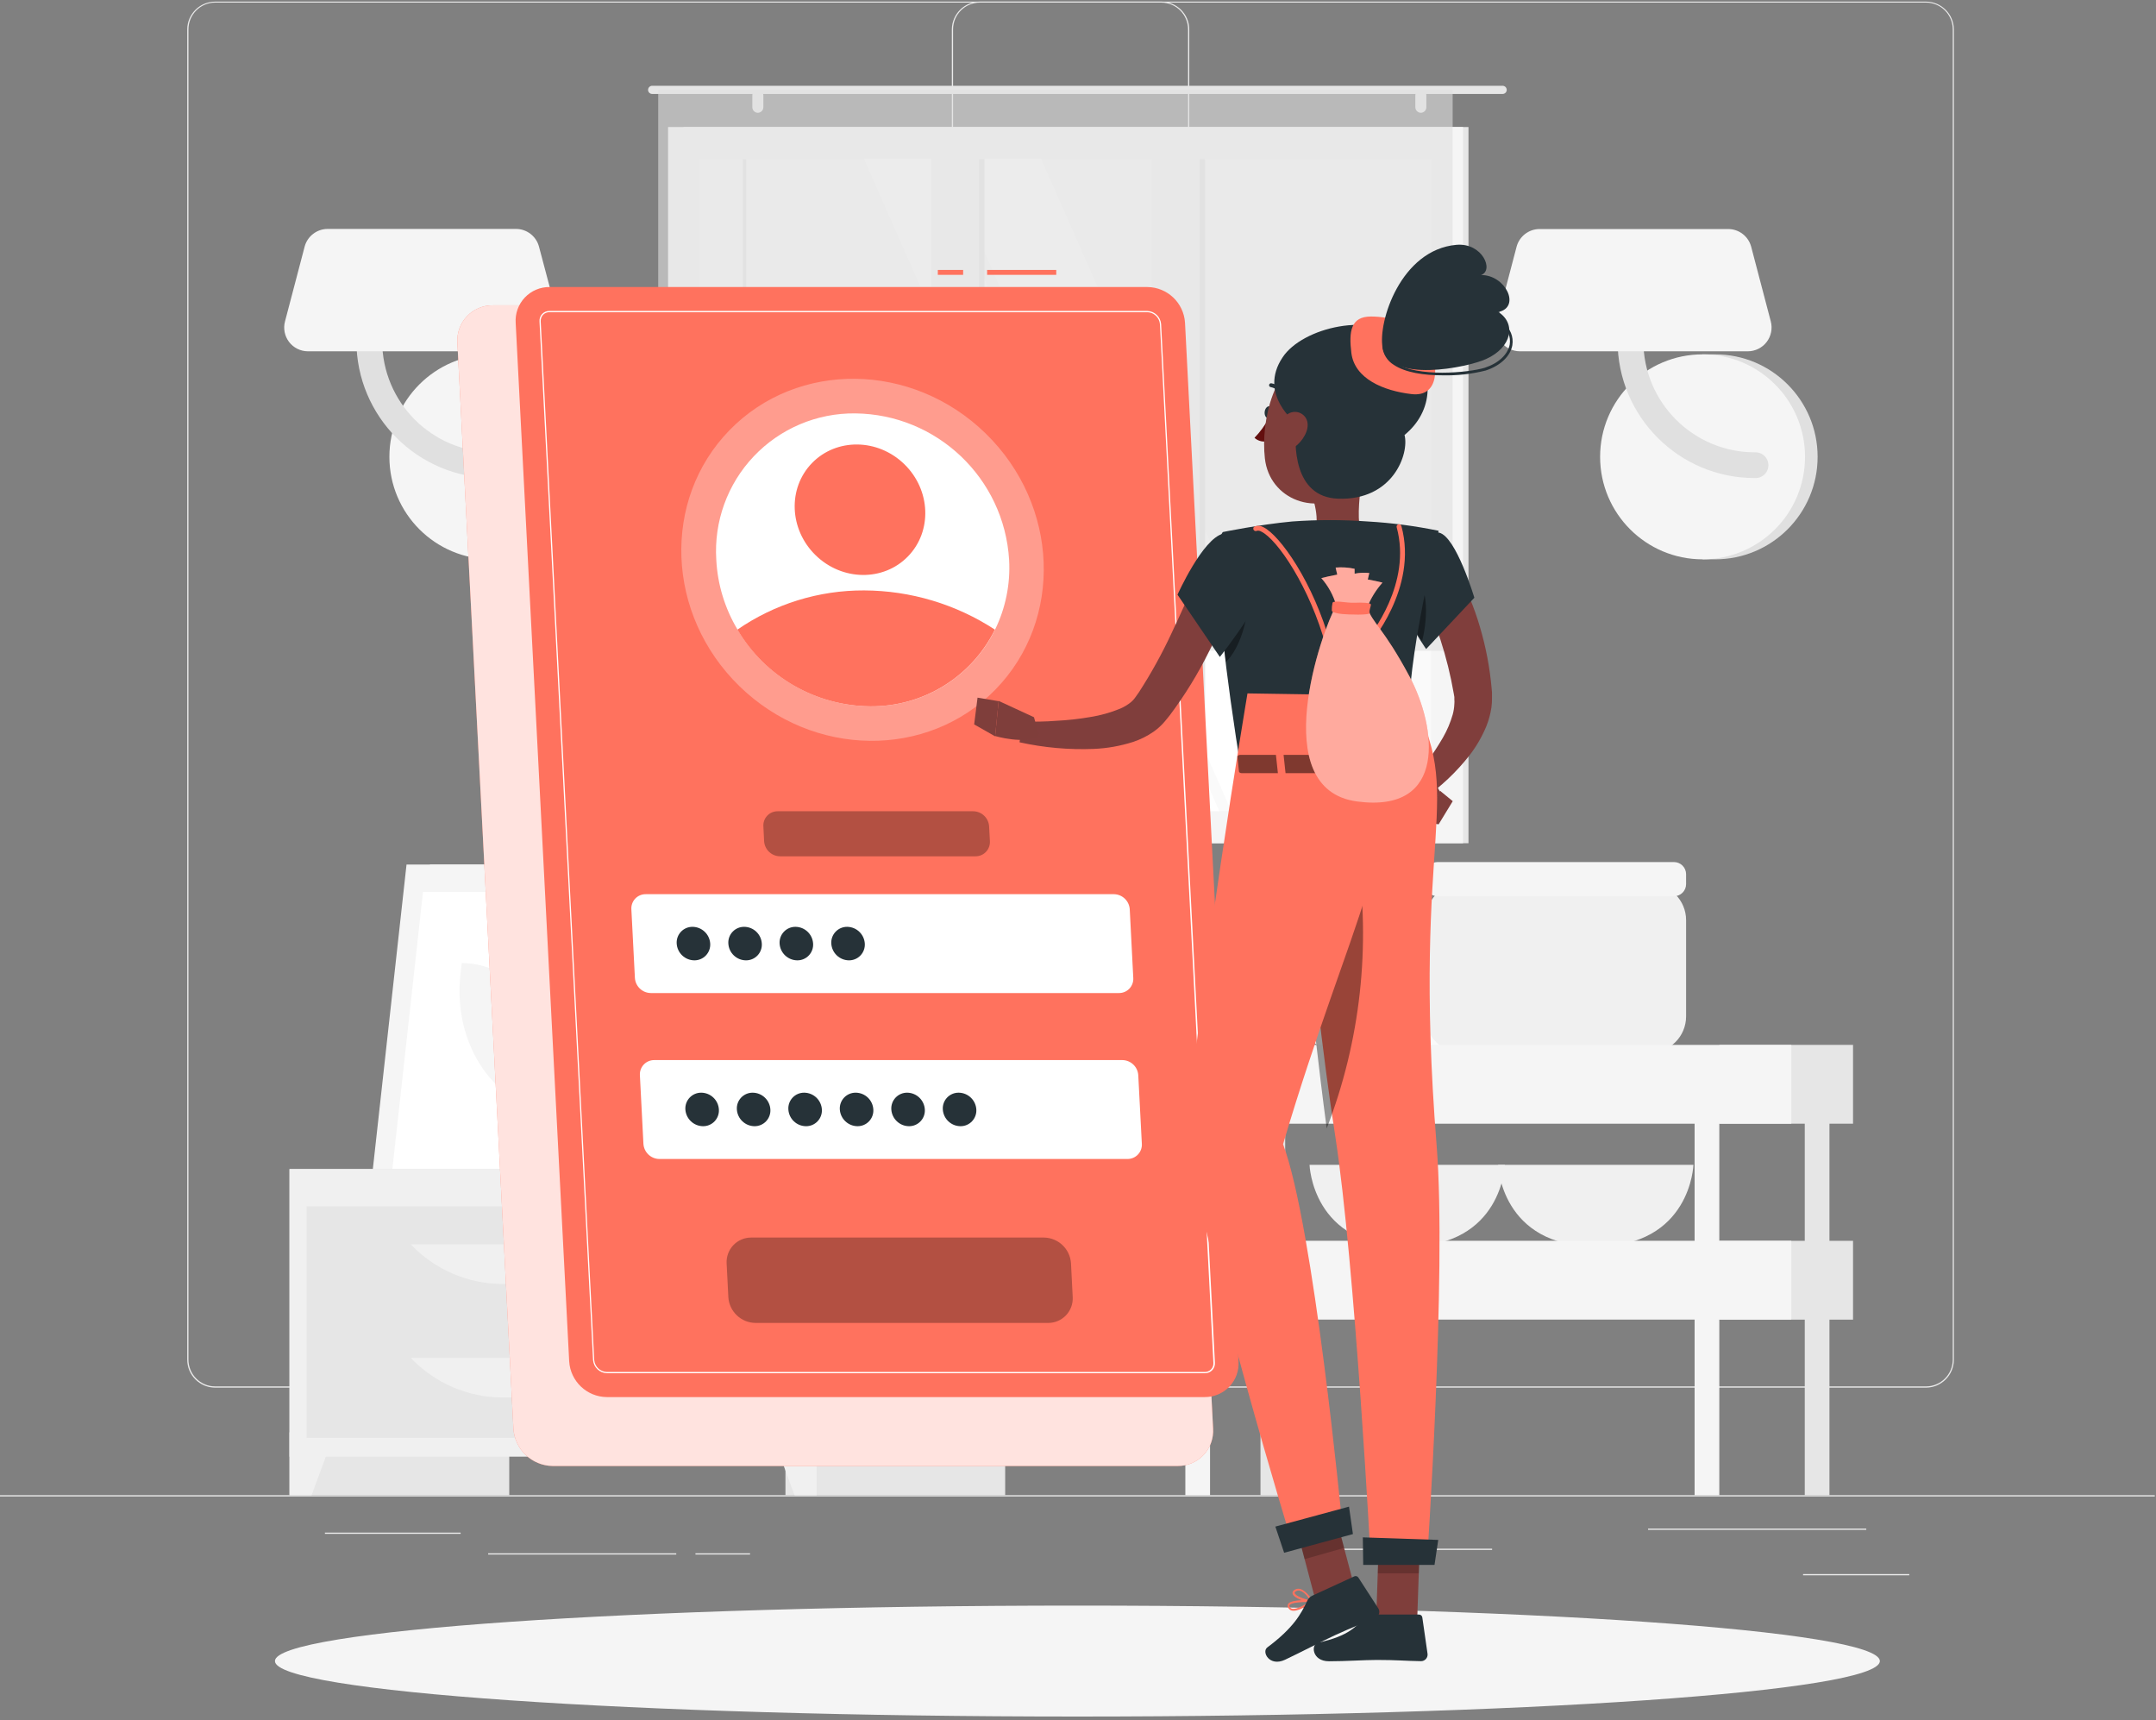 <?xml version="1.0" encoding="UTF-8"?>
<svg id="SVGDoc" width="440" height="351" xmlns="http://www.w3.org/2000/svg" version="1.1" xmlns:xlink="http://www.w3.org/1999/xlink" xmlns:avocode="https://avocode.com/" viewBox="0 0 440 351"><rect x="0" y="0" width="440" height="351" fill="#808080" stroke="none"/><defs></defs><desc>Generated with Avocode.</desc><g><g><title>Group 1946</title><g><title>Login-rafiki</title><g><title>freepik--background-complete--inject-35</title><g><title>Rectangle 206</title><path d="M-0,305.33v0v-0.25v0h439.752v0v0.25v0z" fill="#ebebeb" fill-opacity="1"></path></g><g><title>Rectangle 207</title><path d="M367.972,321.42v0v-0.25v0h21.68v0v0.25v0z" fill="#ebebeb" fill-opacity="1"></path></g><g><title>Rectangle 208</title><path d="M270.399,316.24v0v-0.25v0h34.11v0v0.25v0z" fill="#ebebeb" fill-opacity="1"></path></g><g><title>Rectangle 209</title><path d="M336.342,312.14v0v-0.25v0h44.53v0v0.25v0z" fill="#ebebeb" fill-opacity="1"></path></g><g><title>Rectangle 210</title><path d="M141.93,317.18v0v-0.25v0h11.14v0v0.25v0z" fill="#ebebeb" fill-opacity="1"></path></g><g><title>Rectangle 211</title><path d="M99.625,317.18v0v-0.25v0h38.39v0v0.25v0z" fill="#ebebeb" fill-opacity="1"></path></g><g><title>Rectangle 212</title><path d="M66.31,312.96v0v-0.25v0h27.7v0v0.25v0z" fill="#ebebeb" fill-opacity="1"></path></g><g><title>Path 1864</title><path d="M237,0.53c3.013,0.006 5.454,2.447 5.46,5.46l-0,271.43c-0.006,3.013 -2.447,5.454 -5.46,5.46h-193.09c-3.012,-0.006 -5.45,-2.448 -5.45,-5.46v-271.43c0,-3.012 2.438,-5.454 5.45,-5.46zM242.71,277.42v-271.38c0,-3.154 -2.556,-5.71 -5.71,-5.71h-193.09c-3.13,0.005 -5.673,2.53 -5.7,5.66v271.43c0,3.15 2.55,5.704 5.7,5.71h193.09c3.154,0 5.71,-2.556 5.71,-5.71z" fill="#ebebeb" fill-opacity="1"></path></g><g><title>Path 1865</title><path d="M393.062,0.53c3.013,0.006 5.454,2.447 5.46,5.46v271.43c-0.006,3.013 -2.447,5.454 -5.46,5.46l-193.1,-0c-3.013,-0.006 -5.455,-2.447 -5.46,-5.46v-271.43c0.006,-3.013 2.447,-5.454 5.46,-5.46zM398.752,277.42l0,-271.43c-0.027,-3.126 -2.564,-5.649 -5.69,-5.66h-193.1c-3.132,0.005 -5.677,2.528 -5.71,5.66v271.43c0.006,3.151 2.559,5.704 5.71,5.71h193.1c3.146,-0.011 5.69,-2.564 5.69,-5.71z" fill="#ebebeb" fill-opacity="1"></path></g><g><title>Path 1866</title><path d="M100.785,114.123c11.548,0 20.91,-9.362 20.91,-20.91c0,-11.548 -9.362,-20.91 -20.91,-20.91h-2.57v0v41.82v0z" fill="#e0e0e0" fill-opacity="1"></path></g><g><title>Ellipse 62</title><path d="M79.468,93.213c0,-11.548 9.362,-20.91 20.91,-20.91c11.548,0 20.91,9.362 20.91,20.91c0,11.548 -9.362,20.91 -20.91,20.91c-11.548,0 -20.91,-9.362 -20.91,-20.91z" fill="#f5f5f5" fill-opacity="1"></path></g><g><title>Path 1867</title><path d="M100.735,97.543c-15.464,0 -28,-12.536 -28,-28v-16.71c0,-1.453 1.177,-2.63 2.63,-2.63c1.453,0 2.63,1.177 2.63,2.63l0,16.72c0.011,12.55 10.18,22.723 22.73,22.74c0.976,-0.06 1.906,0.426 2.412,1.264c0.506,0.837 0.506,1.886 0,2.723c-0.506,0.837 -1.436,1.324 -2.412,1.264z" fill="#e0e0e0" fill-opacity="1"></path></g><g><title>Path 1868</title><path d="M62.83,71.68v0h46.52c1.509,-0 2.931,-0.7 3.851,-1.894c0.92,-1.194 1.234,-2.748 0.849,-4.206l-4.05,-15.25c-0.562,-2.13 -2.487,-3.616 -4.69,-3.62l-38.44,0c-2.206,0.003 -4.134,1.488 -4.7,3.62l-4,15.23c-0.395,1.454 -0.091,3.009 0.822,4.208c0.913,1.199 2.331,1.905 3.838,1.912z" fill="#f5f5f5" fill-opacity="1"></path></g><g><title>Path 1869</title><path d="M350.032,114.123c11.548,0 20.91,-9.362 20.91,-20.91c0,-11.548 -9.362,-20.91 -20.91,-20.91h-2.57v0v41.82v0z" fill="#e0e0e0" fill-opacity="1"></path></g><g><title>Ellipse 63</title><path d="M326.552,93.213c0,-11.548 9.362,-20.91 20.91,-20.91c11.548,0 20.91,9.362 20.91,20.91c0,11.548 -9.362,20.91 -20.91,20.91c-11.548,0 -20.91,-9.362 -20.91,-20.91z" fill="#f5f5f5" fill-opacity="1"></path></g><g><title>Path 1870</title><path d="M358.118,97.543c-15.464,0 -28,-12.536 -28,-28l-0,-16.71c0,-1.453 1.177,-2.63 2.63,-2.63c1.453,0 2.63,1.177 2.63,2.63v16.72c0.011,12.55 10.18,22.723 22.73,22.74c0.976,-0.06 1.906,0.426 2.412,1.264c0.506,0.837 0.506,1.886 0,2.723c-0.506,0.837 -1.436,1.324 -2.412,1.264z" fill="#e0e0e0" fill-opacity="1"></path></g><g><title>Path 1871</title><path d="M310.166,71.68v0h46.52c1.509,-0 2.931,-0.7 3.851,-1.894c0.92,-1.194 1.234,-2.748 0.849,-4.206l-4,-15.23c-0.562,-2.13 -2.487,-3.616 -4.69,-3.62l-38.49,0c-2.206,0.003 -4.134,1.488 -4.7,3.62l-4,15.23c-0.387,1.452 -0.08,3.001 0.832,4.194c0.912,1.194 2.326,1.898 3.828,1.906z" fill="#f5f5f5" fill-opacity="1"></path></g><g transform="rotate(-180 124.935 215.665)"><title>Rectangle 213</title><path d="M117.329,245.131v0v-58.93v0h15.21v0v58.93v0z" fill="#e6e6e6" fill-opacity="1"></path></g><g><title>Path 1872</title><path d="M80.105,245.363v0h50.47v0l7.62,-68.97v0h-50.47v0z" fill="#f0f0f0" fill-opacity="1"></path></g><g><title>Path 1873</title><path d="M75.335,245.363v0h52.14v0l7.62,-68.97v0h-52.13v0z" fill="#f5f5f5" fill-opacity="1"></path></g><g><title>Path 1874</title><path d="M123.304,240.103v0l6.42,-58.1v0h-43.4v0l-6.42,58.1v0z" fill="#ffffff" fill-opacity="1"></path></g><g><title>Path 1875</title><path d="M113.232,226.399v0l0.31,-2.33c1.61,-14.58 -7.49,-27.57 -19.31,-27.57v0v0l-0.27,2.37c-1.61,14.57 7.49,27.56 19.32,27.56z" fill="#f5f5f5" fill-opacity="1"></path></g><g transform="rotate(-180 81.51 271.805)"><title>Rectangle 214</title><path d="M59.09,305.08v0v-66.55v0h44.84v0v66.55v0z" fill="#e6e6e6" fill-opacity="1"></path></g><g><title>Path 1876</title><path d="M63.59,305.08v0h-4.51v0v-12.83v0h9.24v0z" fill="#f0f0f0" fill-opacity="1"></path></g><g transform="rotate(-180 182.72 271.805)"><title>Rectangle 215</title><path d="M160.304,305.08v0v-66.55v0h44.84v0v66.55v0z" fill="#e6e6e6" fill-opacity="1"></path></g><g transform="rotate(-180 123.885 267.875)"><title>Rectangle 216</title><path d="M59.08,297.21v0v-58.67v0h129.61v0v58.67v0z" fill="#f0f0f0" fill-opacity="1"></path></g><g><title>Path 1877</title><path d="M162.15,305.08v0h4.51v0v-12.83v0h-9.24v0z" fill="#f0f0f0" fill-opacity="1"></path></g><g transform="rotate(-180 123.885 257.97)"><title>Rectangle 217</title><path d="M62.58,269.81v0v-23.68v0h122.61v0v23.68v0z" fill="#e6e6e6" fill-opacity="1"></path></g><g><title>Path 1878</title><path d="M102.619,261.981v0h16.35c7.105,0.003 13.897,-2.919 18.78,-8.08h-53.91c4.885,5.158 11.676,8.079 18.78,8.08z" fill="#f0f0f0" fill-opacity="1"></path></g><g transform="rotate(-180 123.885 281.54)"><title>Rectangle 218</title><path d="M62.58,293.38v0v-23.68v0h122.61v0v23.68v0z" fill="#e6e6e6" fill-opacity="1"></path></g><g><title>Path 1879</title><path d="M102.619,285.14v0h16.35c7.105,0.003 13.897,-2.919 18.78,-8.08h-53.91c4.885,5.158 11.676,8.079 18.78,8.08z" fill="#f0f0f0" fill-opacity="1"></path></g><g><title>Path 1880</title><path d="M158.768,242.398v0h1.16c0,-2.39 0,-8.44 0.12,-22.31c0.21,-25.15 0.61,-26.68 0.61,-26.68v0l-2.76,11.61c-1.75,12.85 0.51,25.77 0.87,37.38z" fill="#e6e6e6" fill-opacity="1"></path></g><g><title>Path 1881</title><path d="M158.347,204.397c-4,-4.73 -12.45,-6.11 -21.13,-7.29c-3.41,-0.46 8.95,7.33 15,12.86c4.7,4.3 7.7,5.49 9,9.77c0.66,-5.34 0.55,-11.23 -2.87,-15.34z" fill="#e6e6e6" fill-opacity="1"></path></g><g><title>Path 1882</title><path d="M160.6,212.278c4,-4.73 12.45,-6.1 21.13,-7.28c3.41,-0.46 -9,7.33 -15,12.86c-4.7,4.3 -7.7,5.49 -9,9.77c-0.66,-5.34 -0.59,-11.27 2.87,-15.35z" fill="#e6e6e6" fill-opacity="1"></path></g><g><title>Path 1883</title><path d="M159.131,194.04c3,-5.66 10.46,-11 18.87,-13c3.3,-0.79 -7.65,10.44 -11.81,17.69c-3.23,5.62 -7.51,12.24 -8.18,17c-1,-9.38 -1.86,-16 1.12,-21.69z" fill="#e6e6e6" fill-opacity="1"></path></g><g><title>Path 1884</title><path d="M159.789,244.121v0v0c-3.54,0 -6.47,-1.77 -6.68,-4.05l-0.59,-3.88v0h14.55v0l-0.6,3.88c-0.2,2.28 -3.08,4.05 -6.68,4.05z" fill="#f0f0f0" fill-opacity="1"></path></g><g><title>Path 1885</title><path d="M168.059,238.051v0h-16.43v0l-0.47,-4.33v0h17.37v0z" fill="#f0f0f0" fill-opacity="1"></path></g><g transform="rotate(-180 219.585 98.985)"><title>Rectangle 219</title><path d="M139.479,172.05v0v-146.13v0h160.21v0v146.13v0z" fill="#e6e6e6" fill-opacity="1"></path></g><g transform="rotate(-180 217.46 98.985)"><title>Rectangle 220</title><path d="M136.34,172.05v0v-146.13v0h162.24v0v146.13v0z" fill="#f5f5f5" fill-opacity="1"></path></g><g transform="rotate(90 217.43 98.99)"><title>Rectangle 221</title><path d="M150.913,173.64v0v-149.3v0h133.04v0v149.3v0z" fill="#fafafa" fill-opacity="1"></path></g><g><title>Path 1886</title><path d="M271.259,165.51v0l-58.76,-133.04v0h-19.96v0l58.76,133.04v0z" fill="#ffffff" fill-opacity="1"></path></g><g><title>Path 1887</title><path d="M248.841,165.51v0l-58.76,-133.04v0h-13.74v0l58.76,133.04v0z" fill="#ffffff" fill-opacity="1"></path></g><g transform="rotate(90 197.04 98.98)"><title>Rectangle 222</title><path d="M130.52,102.84v0v-7.72v0h133.04v0v7.72v0z" fill="#e6e6e6" fill-opacity="1"></path></g><g transform="rotate(90 242.08 98.98)"><title>Rectangle 223</title><path d="M175.56,102.84v0v-7.72v0h133.04v0v7.72v0z" fill="#e6e6e6" fill-opacity="1"></path></g><g transform="rotate(90 194.94 98.63)"><title>Rectangle 224</title><path d="M123.91,103.51v0v-9.76v0h142.06v0v9.76v0z" fill="#f5f5f5" fill-opacity="1"></path></g><g transform="rotate(90 239.95 98.63)"><title>Rectangle 225</title><path d="M168.923,103.51v0v-9.76v0h142.06v0v9.76v0z" fill="#f5f5f5" fill-opacity="1"></path></g><g transform="rotate(90 151.95 98.985)"><title>Rectangle 226</title><path d="M85.431,99.335v0v-0.69v0h133.04v0v0.69v0z" fill="#e6e6e6" fill-opacity="1"></path></g><g><title>Path 1888</title><path d="M133.096,17.5v0h173.56c0.462,0.005 0.835,0.378 0.84,0.84l-0,0c-0.005,0.46 -0.38,0.83 -0.84,0.83l-173.56,0c-0.46,-0 -0.835,-0.37 -0.84,-0.83l0,0c0.005,-0.462 0.378,-0.835 0.84,-0.84z" fill="#e6e6e6" fill-opacity="1"></path></g><g><title>Path 1889</title><path d="M289.973,23.01v0v0c0.62,-0.005 1.12,-0.51 1.12,-1.13v-2.42c0.003,-0.299 -0.114,-0.586 -0.324,-0.798c-0.21,-0.212 -0.497,-0.332 -0.795,-0.332v0c-0.62,0 -1.125,0.5 -1.13,1.12v2.42c0,0.626 0.504,1.135 1.13,1.14z" fill="#e6e6e6" fill-opacity="1"></path></g><g><title>Path 1890</title><path d="M154.657,23.01v0c0.622,-0.005 1.125,-0.508 1.13,-1.13l-0,-2.42c0,-0.624 -0.506,-1.13 -1.13,-1.13v0c-0.619,0 -1.12,0.501 -1.12,1.12v2.42c-0.006,0.624 0.496,1.135 1.12,1.14z" fill="#e6e6e6" fill-opacity="1"></path></g><g transform="rotate(-180 215.395 75.55)" opacity="0.6"><title>Rectangle 227</title><path d="M134.329,132.77v0v-114.44v0h162.13v0v114.44v0z" fill="#e0e0e0" fill-opacity="1"></path></g><g><title>Rectangle 228</title><path d="M272.239,214.494c-2.971,0 -5.38,-2.409 -5.38,-5.38v-12.94c0,-2.971 2.409,-5.38 5.38,-5.38h27.96c2.971,0 5.38,2.409 5.38,5.38v12.94c0,2.971 -2.409,5.38 -5.38,5.38z" fill="#fafafa" fill-opacity="1"></path></g><g><title>Rectangle 229</title><path d="M268.669,192.584c-1,0 -1.81,-0.81 -1.81,-1.81v-1.46c0,-1 0.81,-1.81 1.81,-1.81h35.1c1,0 1.81,0.81 1.81,1.81v1.46c0,1 -0.81,1.81 -1.81,1.81z" fill="#e6e6e6" fill-opacity="1"></path></g><g><title>Path 1891</title><path d="M267.255,237.671v0c0,0 0.51,16.67 19.93,16.67c19.42,0 19.93,-16.67 19.93,-16.67v0z" fill="#f0f0f0" fill-opacity="1"></path></g><g><title>Path 1892</title><path d="M305.737,237.671v0c0,0 0.51,16.67 19.93,16.67c19.42,0 19.93,-16.67 19.93,-16.67v0z" fill="#f0f0f0" fill-opacity="1"></path></g><g><title>Rectangle 230</title><path d="M298.3,214.786c-4.087,0 -7.4,-3.313 -7.4,-7.4v-19.64c0,-4.087 3.313,-7.4 7.4,-7.4h38.4c4.087,0 7.4,3.313 7.4,7.4v19.64c0,4.087 -3.313,7.4 -7.4,7.4z" fill="#f0f0f0" fill-opacity="1"></path></g><g><title>Rectangle 231</title><path d="M293.38,182.871c-1.37,0 -2.48,-1.11 -2.48,-2.48v-2.02c0,-1.37 1.11,-2.48 2.48,-2.48h48.24c1.37,0 2.48,1.11 2.48,2.48v2.02c0,1.37 -1.11,2.48 -2.48,2.48z" fill="#f5f5f5" fill-opacity="1"></path></g><g transform="rotate(-180 259.76 263.76)"><title>Rectangle 232</title><path d="M257.238,305.08v0v-82.64v0h5.04v0v82.64v0z" fill="#e6e6e6" fill-opacity="1"></path></g><g><title>Rectangle 233</title><path d="M350.882,229.273v0v-16.08v0h27.29v0v16.08v0z" fill="#e6e6e6" fill-opacity="1"></path></g><g transform="rotate(-180 297.73 221.24)"><title>Rectangle 234</title><path d="M229.89,229.282v0v-16.08v0h135.68v0v16.08v0z" fill="#f5f5f5" fill-opacity="1"></path></g><g><title>Rectangle 235</title><path d="M350.882,269.254v0v-16.08v0h27.29v0v16.08v0z" fill="#e6e6e6" fill-opacity="1"></path></g><g transform="rotate(-180 297.73 261.21)"><title>Rectangle 236</title><path d="M229.89,269.254v0v-16.08v0h135.68v0v16.08v0z" fill="#f5f5f5" fill-opacity="1"></path></g><g transform="rotate(-180 370.84 263.76)"><title>Rectangle 237</title><path d="M368.322,305.08v0v-82.64v0h5.04v0v82.64v0z" fill="#e6e6e6" fill-opacity="1"></path></g><g transform="rotate(-180 348.36 263.76)"><title>Rectangle 238</title><path d="M345.842,305.08v0v-82.64v0h5.04v0v82.64v0z" fill="#f5f5f5" fill-opacity="1"></path></g><g transform="rotate(-180 244.43 263.76)"><title>Rectangle 239</title><path d="M241.912,305.08v0v-82.64v0h5.04v0v82.64v0z" fill="#f5f5f5" fill-opacity="1"></path></g></g><g><title>freepik--Shadow--inject-35</title><g><title>freepik--path--inject-35</title><path d="M56.11,338.92c0,-6.252 73.321,-11.32 163.766,-11.32c90.445,0 163.766,5.068 163.766,11.32c0,6.252 -73.321,11.32 -163.766,11.32c-90.445,0 -163.766,-5.068 -163.766,-11.32z" fill="#f5f5f5" fill-opacity="1"></path></g></g><g><title>freepik--Login--inject-35</title><g><title>Path 1893</title><path d="M240.351,299.117v0h-127.57c-4.255,-0.06 -7.744,-3.392 -8,-7.64l-11.44,-221.55c-0.128,-1.992 0.58,-3.948 1.954,-5.396c1.374,-1.448 3.29,-2.258 5.286,-2.234h127.57c4.254,0.055 7.744,3.384 8,7.63l11.42,221.55c0.128,1.99 -0.577,3.943 -1.947,5.392c-1.369,1.449 -3.28,2.263 -5.273,2.248z" fill="#ff725e" fill-opacity="1"></path></g><g opacity="0.8"><title>Path 1894</title><path d="M240.351,299.117v0h-127.57c-4.255,-0.06 -7.744,-3.392 -8,-7.64l-11.44,-221.55c-0.128,-1.992 0.58,-3.948 1.954,-5.396c1.374,-1.448 3.29,-2.258 5.286,-2.234h127.57c4.254,0.055 7.744,3.384 8,7.63l11.42,221.55c0.128,1.99 -0.577,3.943 -1.947,5.392c-1.369,1.449 -3.28,2.263 -5.273,2.248z" fill="#ffffff" fill-opacity="1"></path></g><g><title>Rectangle 240</title><path d="M201.451,56.077v0v-1v0h14.11v0v1v0z" fill="#ff725e" fill-opacity="1"></path></g><g><title>Rectangle 241</title><path d="M191.391,56.077v0v-1v0h5.17v0v1v0z" fill="#ff725e" fill-opacity="1"></path></g><g><title>Path 1895</title><path d="M245.841,285.057v0h-122c-4.076,-0.039 -7.428,-3.222 -7.68,-7.29l-10.92,-211.9c-0.123,-1.907 0.555,-3.778 1.871,-5.164c1.315,-1.386 3.149,-2.16 5.059,-2.136l122,-0c4.076,0.045 7.424,3.232 7.67,7.3l10.92,211.9c0.123,1.904 -0.554,3.773 -1.868,5.156c-1.314,1.384 -3.145,2.157 -5.052,2.134z" fill="#ff725e" fill-opacity="1"></path></g><g><title>Path 1896</title><path d="M234.171,63.697c1.345,0.051 2.44,1.099 2.55,2.44l10.91,211.89c0.047,0.503 -0.124,1.002 -0.47,1.37c-0.345,0.363 -0.83,0.56 -1.33,0.54l-122,0c-1.347,-0.051 -2.445,-1.097 -2.56,-2.44l-10.92,-211.89c-0.037,-0.502 0.133,-0.997 0.47,-1.37c0.351,-0.36 0.837,-0.556 1.34,-0.54zM245.891,280.187c0.57,0.016 1.12,-0.211 1.511,-0.626c0.392,-0.414 0.588,-0.976 0.539,-1.544l-10.98,-211.89c-0.12,-1.473 -1.323,-2.624 -2.8,-2.68h-122c-0.572,-0.02 -1.125,0.205 -1.52,0.62c-0.393,0.416 -0.59,0.98 -0.54,1.55l10.93,211.89c0.121,1.477 1.329,2.629 2.81,2.68h122z" fill="#ffffff" fill-opacity="1"></path></g><g transform="rotate(-45.74 176.025 114.22)" opacity="0.3"><title>Ellipse 64</title><path d="M140.025,114.223c0,-20.932 16.118,-37.9 36,-37.9c19.882,0 36,16.968 36,37.9c0,20.932 -16.118,37.9 -36,37.9c-19.882,0 -36,-16.968 -36,-37.9z" fill="#ffffff" fill-opacity="1"></path></g><g><title>Path 1897</title><path d="M205.941,114.227c0.28,4.914 -0.708,9.818 -2.87,14.24c-4.775,9.68 -14.677,15.764 -25.47,15.65c-11.148,-0.1 -21.427,-6.041 -27.08,-15.65c-2.59,-4.32 -4.08,-9.21 -4.34,-14.24c-0.498,-7.799 2.274,-15.452 7.652,-21.122c5.378,-5.67 12.874,-8.843 20.688,-8.758c16.691,0.174 30.408,13.219 31.42,29.88z" fill="#ffffff" fill-opacity="1"></path></g><g><title>Path 1898</title><path d="M203.041,128.467c-4.775,9.68 -14.677,15.764 -25.47,15.65c-11.148,-0.1 -21.427,-6.041 -27.08,-15.65c7.599,-5.248 16.625,-8.04 25.86,-8c9.482,0.036 18.752,2.814 26.69,8z" fill="#ff725e" fill-opacity="1"></path></g><g transform="rotate(-45.74 175.51 104)"><title>Ellipse 65</title><path d="M162.536,104c0,-7.544 5.807,-13.66 12.97,-13.66c7.163,0 12.97,6.116 12.97,13.66c0,7.544 -5.807,13.66 -12.97,13.66c-7.163,0 -12.97,-6.116 -12.97,-13.66z" fill="#ff725e" fill-opacity="1"></path></g><g><title>Path 1899</title><path d="M228.351,202.617v0h-95.53c-1.726,-0.018 -3.145,-1.367 -3.25,-3.09l-0.72,-14c-0.05,-0.805 0.237,-1.595 0.793,-2.179c0.556,-0.584 1.33,-0.911 2.137,-0.901l95.53,0c1.723,0.017 3.14,1.361 3.25,3.08l0.72,14c0.053,0.807 -0.233,1.599 -0.789,2.186c-0.556,0.587 -1.332,0.914 -2.141,0.904z" fill="#ffffff" fill-opacity="1"></path></g><g opacity="0.3"><title>Path 1900</title><path d="M199.101,174.717v0h-39.9c-1.734,-0.013 -3.16,-1.369 -3.26,-3.1l-0.15,-3c-0.053,-0.807 0.233,-1.599 0.789,-2.186c0.556,-0.587 1.332,-0.914 2.141,-0.904h39.89c1.726,0.018 3.145,1.367 3.25,3.09l0.16,3c0.05,0.805 -0.236,1.595 -0.789,2.182c-0.553,0.587 -1.324,0.919 -2.131,0.918z" fill="#000000" fill-opacity="1"></path></g><g opacity="0.3"><title>Path 1901</title><path d="M213.941,269.927v0h-59.77c-2.936,-0.036 -5.347,-2.33 -5.53,-5.26l-0.35,-6.9c-0.071,-1.371 0.424,-2.71 1.369,-3.705c0.946,-0.995 2.258,-1.557 3.631,-1.555l59.75,-0c2.936,0.036 5.347,2.33 5.53,5.26l0.35,6.9c0.071,1.367 -0.421,2.704 -1.362,3.698c-0.941,0.994 -2.249,1.559 -3.618,1.562z" fill="#000000" fill-opacity="1"></path></g><g><title>Path 1902</title><path d="M230.101,236.477v0h-95.54c-1.724,-0.023 -3.14,-1.369 -3.25,-3.09l-0.72,-14c-0.05,-0.806 0.237,-1.596 0.793,-2.182c0.556,-0.586 1.33,-0.915 2.137,-0.908h95.53c1.726,0.018 3.145,1.367 3.25,3.09l0.73,14c0.047,0.805 -0.241,1.594 -0.796,2.179c-0.555,0.585 -1.327,0.915 -2.134,0.911z" fill="#ffffff" fill-opacity="1"></path></g><g><title>Path 1903</title><path d="M144.941,192.527c0.056,0.893 -0.263,1.77 -0.88,2.418c-0.617,0.649 -1.475,1.012 -2.37,1.002c-1.908,-0.023 -3.475,-1.515 -3.59,-3.42c-0.059,-0.892 0.258,-1.769 0.873,-2.418c0.615,-0.649 1.473,-1.012 2.367,-1.002c1.91,0.022 3.48,1.514 3.6,3.42z" fill="#263238" fill-opacity="1"></path></g><g><title>Path 1904</title><path d="M155.471,192.527c0.059,0.892 -0.258,1.769 -0.873,2.418c-0.615,0.649 -1.473,1.012 -2.367,1.002c-1.91,-0.018 -3.48,-1.513 -3.59,-3.42c-0.059,-0.892 0.258,-1.769 0.873,-2.418c0.615,-0.649 1.473,-1.012 2.367,-1.002c1.91,0.018 3.48,1.513 3.59,3.42z" fill="#263238" fill-opacity="1"></path></g><g><title>Path 1905</title><path d="M165.941,192.527c0.059,0.892 -0.258,1.769 -0.873,2.418c-0.615,0.649 -1.473,1.012 -2.367,1.002c-1.91,-0.022 -3.48,-1.514 -3.6,-3.42c-0.056,-0.893 0.263,-1.77 0.88,-2.418c0.617,-0.649 1.475,-1.012 2.37,-1.002c1.908,0.023 3.475,1.515 3.59,3.42z" fill="#263238" fill-opacity="1"></path></g><g><title>Path 1906</title><path d="M176.491,192.527c0.056,0.892 -0.262,1.766 -0.876,2.415c-0.614,0.648 -1.471,1.013 -2.364,1.005c-1.91,-0.022 -3.48,-1.514 -3.6,-3.42c-0.056,-0.892 0.262,-1.766 0.876,-2.415c0.614,-0.648 1.471,-1.013 2.364,-1.005c1.91,0.022 3.48,1.514 3.6,3.42z" fill="#263238" fill-opacity="1"></path></g><g><title>Path 1907</title><path d="M146.711,226.367c0.059,0.892 -0.258,1.769 -0.873,2.418c-0.615,0.649 -1.473,1.012 -2.367,1.002c-1.91,-0.022 -3.48,-1.514 -3.6,-3.42c-0.056,-0.893 0.263,-1.77 0.88,-2.418c0.617,-0.649 1.475,-1.012 2.37,-1.002c1.908,0.023 3.475,1.515 3.59,3.42z" fill="#263238" fill-opacity="1"></path></g><g><title>Path 1908</title><path d="M157.221,226.367c0.056,0.892 -0.262,1.766 -0.876,2.415c-0.614,0.648 -1.471,1.013 -2.364,1.005c-1.91,-0.022 -3.48,-1.514 -3.6,-3.42c-0.059,-0.892 0.258,-1.769 0.873,-2.418c0.615,-0.649 1.473,-1.012 2.367,-1.002c1.91,0.022 3.48,1.514 3.6,3.42z" fill="#263238" fill-opacity="1"></path></g><g><title>Path 1909</title><path d="M167.731,226.367c0.056,0.893 -0.263,1.77 -0.88,2.418c-0.617,0.649 -1.475,1.012 -2.37,1.002c-1.91,-0.018 -3.48,-1.513 -3.59,-3.42c-0.059,-0.892 0.258,-1.769 0.873,-2.418c0.615,-0.649 1.473,-1.012 2.367,-1.002c1.91,0.022 3.48,1.514 3.6,3.42z" fill="#263238" fill-opacity="1"></path></g><g><title>Path 1910</title><path d="M178.231,226.367c0.059,0.892 -0.258,1.769 -0.873,2.418c-0.615,0.649 -1.473,1.012 -2.367,1.002c-1.91,-0.022 -3.48,-1.514 -3.6,-3.42c-0.056,-0.893 0.263,-1.77 0.88,-2.418c0.617,-0.649 1.475,-1.012 2.37,-1.002c1.91,0.018 3.48,1.513 3.59,3.42z" fill="#263238" fill-opacity="1"></path></g><g><title>Path 1911</title><path d="M188.741,226.367c0.059,0.892 -0.258,1.769 -0.873,2.418c-0.615,0.649 -1.473,1.012 -2.367,1.002c-1.91,-0.022 -3.48,-1.514 -3.6,-3.42c-0.056,-0.892 0.262,-1.766 0.876,-2.415c0.614,-0.648 1.471,-1.013 2.364,-1.005c1.91,0.022 3.48,1.514 3.6,3.42z" fill="#263238" fill-opacity="1"></path></g><g><title>Path 1912</title><path d="M199.251,226.367c0.056,0.893 -0.263,1.77 -0.88,2.418c-0.617,0.649 -1.475,1.012 -2.37,1.002c-1.908,-0.023 -3.475,-1.515 -3.59,-3.42c-0.059,-0.892 0.258,-1.769 0.873,-2.418c0.615,-0.649 1.473,-1.012 2.367,-1.002c1.91,0.022 3.48,1.514 3.6,3.42z" fill="#263238" fill-opacity="1"></path></g></g><g><title>freepik--Character--inject-35</title><g><title>Path 1913</title><path d="M296.688,115.786c0.25,0.38 0.38,0.58 0.54,0.85l0.45,0.74c0.29,0.5 0.55,1 0.8,1.49c0.5,1 1,2 1.4,3c0.838,1.986 1.56,4.02 2.16,6.09c1.211,4.09 2.008,8.291 2.38,12.54l0.07,0.79c0.008,0.16 0.008,0.32 -0,0.48l0,0.53c0.017,0.695 -0.024,1.391 -0.12,2.08c-0.192,1.277 -0.527,2.528 -1,3.73c-0.879,2.146 -2.042,4.165 -3.46,6c-2.645,3.386 -5.783,6.356 -9.31,8.81l-2.76,-3.23c2.511,-2.837 4.736,-5.915 6.64,-9.19c0.857,-1.486 1.529,-3.071 2,-4.72c0.191,-0.698 0.302,-1.416 0.33,-2.14c0.031,-0.309 0.031,-0.621 0,-0.93l-0,-0.21c0.01,-0.093 0.01,-0.187 0,-0.28l-0.12,-0.7c-0.643,-3.727 -1.552,-7.403 -2.72,-11c-0.58,-1.79 -1.29,-3.52 -2,-5.21c-0.35,-0.85 -0.75,-1.68 -1.15,-2.48l-0.62,-1.18v0l-0.31,-0.55v0l-0.26,-0.44v0z" fill="#803e3c" fill-opacity="1"></path></g><g><title>Path 1914</title><path d="M287.388,160.405v0l3.62,7.65v0l2.87,-6.47v0c0,0 -2.55,-5.6 -6,-5.08z" fill="#7f3e3b" fill-opacity="1"></path></g><g><title>Path 1915</title><path d="M293.598,168.19v0l2.88,-4.72v0l-2.6,-2.13v0l-2.87,6.47v0z" fill="#7f3e3b" fill-opacity="1"></path></g><g><title>Path 1916</title><path d="M278.968,330.31c0,0 -0,0 -0,-0c0,0 0,0 0,0zM275.968,330.17c-0.187,-0.185 -0.266,-0.453 -0.21,-0.71c0,-0.17 0.1,-0.22 0.17,-0.25c0.54,-0.24 2.01,0.47 3.04,1.1c-1.45,0.3 -2.55,0.25 -3,-0.14zM277.318,330.9c0.749,-0.019 1.493,-0.119 2.22,-0.3c0.075,-0.023 0.132,-0.084 0.15,-0.16c0.012,-0.079 -0.023,-0.157 -0.09,-0.2c-0.29,-0.19 -2.83,-1.83 -3.81,-1.39c-0.221,0.103 -0.37,0.317 -0.39,0.56c-0.062,0.367 0.062,0.741 0.33,1c0.453,0.35 1.018,0.524 1.59,0.49z" fill="#ff725e" fill-opacity="1"></path></g><g><title>Path 1917</title><path d="M278.058,327.21c0.164,-0.005 0.322,0.057 0.44,0.17c0.528,0.778 0.8,1.7 0.78,2.64c-0.8,-0.64 -1.75,-2 -1.63,-2.57c0,-0.09 0.07,-0.21 0.32,-0.24zM279.488,330.6h0.1c0.061,-0.04 0.099,-0.107 0.1,-0.18c0,-0.1 0,-2.51 -0.92,-3.32c-0.228,-0.205 -0.535,-0.3 -0.84,-0.26c-0.325,0.003 -0.604,0.232 -0.67,0.55c-0.19,0.95 1.33,2.75 2.13,3.21z" fill="#ff725e" fill-opacity="1"></path></g><g><title>Path 1918</title><path d="M263.218,327.45c0.45,-0.48 2.43,-0.61 3.91,-0.59c-1.55,1.06 -2.84,1.56 -3.49,1.36c-0.23,-0.07 -0.41,-0.25 -0.48,-0.48c-0.041,-0.078 -0.041,-0.172 0,-0.25zM267.878,326.82c0.048,-0.06 0.059,-0.141 0.03,-0.211c-0.029,-0.071 -0.094,-0.12 -0.17,-0.129c-0.41,0 -4,-0.17 -4.82,0.71v0.06c-0.138,0.176 -0.172,0.412 -0.09,0.62c0.108,0.349 0.381,0.622 0.73,0.73c1.16,0.36 3.21,-0.95 4.33,-1.76z" fill="#ff725e" fill-opacity="1"></path></g><g><title>Path 1919</title><path d="M264.288,324.82c0.056,-0.055 0.12,-0.103 0.19,-0.14c0.25,-0.159 0.558,-0.2 0.84,-0.11c0.87,0.23 1.68,1.35 2.05,1.9c-1.19,-0.13 -3,-0.86 -3.15,-1.42c-0.026,-0.087 0.001,-0.181 0.07,-0.24zM267.878,326.82c0.031,-0.063 0.031,-0.137 0,-0.2c-0.05,-0.08 -1.17,-2 -2.49,-2.4c-0.383,-0.112 -0.795,-0.062 -1.14,0.14c-0.48,0.28 -0.51,0.61 -0.45,0.82c0.26,0.93 2.81,1.75 3.91,1.74c0.07,-0.001 0.135,-0.039 0.17,-0.1z" fill="#ff725e" fill-opacity="1"></path></g><g><title>Path 1920</title><path d="M278.888,92.66c-1,5 -3.16,15.81 0.31,19.13c0,0 -1.36,5 -10.59,5c-10.16,0 -4.85,-5 -4.85,-5c5.54,-1.32 5.4,-5.44 4.43,-9.3z" fill="#7f3e3b" fill-opacity="1"></path></g><g><title>Path 1921</title><path d="M261.968,80.94c0.056,0.009 0.114,0.009 0.17,0c0.096,-0.047 0.169,-0.131 0.203,-0.232c0.034,-0.101 0.026,-0.212 -0.023,-0.308c-0.546,-1.158 -1.62,-1.978 -2.88,-2.2c-0.216,-0.018 -0.409,0.135 -0.44,0.35c-0.023,0.218 0.133,0.414 0.35,0.44h-0c0.995,0.191 1.836,0.85 2.26,1.77c0.079,0.12 0.216,0.189 0.36,0.18z" fill="#263238" fill-opacity="1"></path></g><g><title>Path 1922</title><path d="M258.938,85.33c-0.787,1.46 -1.77,2.805 -2.92,4c0.63,0.577 1.482,0.847 2.33,0.74z" fill="#630f0f" fill-opacity="1"></path></g><g><title>Path 1923</title><path d="M259.688,84.2c-0.08,0.67 -0.51,1.17 -0.94,1.12c-0.43,-0.05 -0.73,-0.64 -0.65,-1.31c0.08,-0.67 0.51,-1.17 1,-1.12c0.49,0.05 0.66,0.64 0.59,1.31z" fill="#263238" fill-opacity="1"></path></g><g><title>Path 1924</title><path d="M259.228,82.95l-1.54,-0.62" fill="#263238" fill-opacity="1"></path></g><g><title>Path 1925</title><path d="M276.708,324.92v0l-8.16,1.9v0l-4.96,-18.76v0l8.16,-1.9v0z" fill="#7f3e3b" fill-opacity="1"></path></g><g><title>Path 1926</title><path d="M289.228,330.4v0h-8.37v0l0.65,-19.39v0h8.38v0z" fill="#7f3e3b" fill-opacity="1"></path></g><g><title>Path 1927</title><path d="M280.188,329.43v0h9.41c0.338,-0.003 0.625,0.245 0.67,0.58l1.07,7.44c0.043,0.381 -0.079,0.761 -0.335,1.046c-0.256,0.285 -0.622,0.446 -1.005,0.444c-3.28,-0.05 -4.86,-0.25 -9,-0.25c-2.55,0 -6.27,0.27 -9.78,0.27c-3.51,0 -3.71,-3.48 -2.24,-3.79c6.56,-1.42 7.6,-3.36 9.81,-5.22c0.39,-0.334 0.887,-0.518 1.4,-0.52z" fill="#263238" fill-opacity="1"></path></g><g><title>Path 1928</title><path d="M267.828,325.57l8.55,-3.93c0.3,-0.143 0.661,-0.04 0.84,0.24l4.09,6.32c0.193,0.329 0.238,0.724 0.124,1.088c-0.114,0.364 -0.377,0.662 -0.724,0.822c-3,1.32 -4.52,1.81 -8.28,3.54c-2.31,1.06 -7,3.5 -10.18,5c-3.18,1.5 -4.82,-1.61 -3.62,-2.51c5.37,-4 6.91,-6.87 8.14,-9.48c0.208,-0.481 0.585,-0.869 1.06,-1.09z" fill="#263238" fill-opacity="1"></path></g><g opacity="0.2"><title>Path 1929</title><path d="M263.588,308.06v0l2.66,10.06v0l8.06,-2.29v0l-2.55,-9.67v0z" fill="#000000" fill-opacity="1"></path></g><g opacity="0.2"><title>Path 1930</title><path d="M289.888,311.01v0h-8.38v0l-0.33,10v0h8.38v0z" fill="#000000" fill-opacity="1"></path></g><g><title>Path 1931</title><path d="M293.688,108.683c3.48,0.77 7.2,13.28 7.2,13.28v0l-9.84,10.47v0c0,0 -8.17,-11.76 -6.5,-16.08c1.69,-4.51 4.99,-8.57 9.14,-7.67z" fill="#263238" fill-opacity="1"></path></g><g opacity="0.4"><title>Path 1932</title><path d="M288.128,116.252c-1.76,-1.61 -2.95,-1.13 -3.76,0.15c-0.8,3.72 3.94,11.51 5.85,14.46c0.88,-3.52 1.89,-10.94 -2.09,-14.61z" fill="#000000" fill-opacity="1"></path></g><g><title>Path 1933</title><path d="M249.598,108.55v0c0,0 -4,1.4 4,50.55h34c-0.57,-13.84 -0.59,-22.38 6,-50.8c-4.764,-0.983 -9.594,-1.618 -14.45,-1.9c-5.14,-0.37 -10.3,-0.37 -15.44,0c-6.59,0.61 -14.11,2.15 -14.11,2.15z" fill="#263238" fill-opacity="1"></path></g><g opacity="0.4"><title>Path 1934</title><path d="M249.288,126.933c0.22,2.39 0.51,5.08 0.89,8.12c2.79,-2.51 5.07,-9.65 4.23,-13.81c-1.993,1.618 -3.721,3.538 -5.12,5.69z" fill="#000000" fill-opacity="1"></path></g><g><title>Path 1935</title><path d="M252.928,119.387c-1.835,4.618 -3.901,9.14 -6.19,13.55c-2.263,4.569 -4.941,8.921 -8,13l-0.64,0.79v0l-0.32,0.39c-0.11,0.13 -0.2,0.25 -0.37,0.43c-0.602,0.657 -1.272,1.247 -2,1.76c-1.286,0.89 -2.694,1.591 -4.18,2.08c-2.591,0.828 -5.282,1.305 -8,1.42c-5.09,0.202 -10.186,-0.251 -15.16,-1.35l0.55,-4.2c2.3,0 4.71,0 7,-0.19c2.3,-0.113 4.591,-0.367 6.86,-0.76c2.107,-0.329 4.168,-0.906 6.14,-1.72c0.796,-0.34 1.54,-0.791 2.21,-1.34c0.256,-0.214 0.487,-0.456 0.69,-0.72c0,0 0.12,-0.16 0.2,-0.27l0.23,-0.33v0l0.47,-0.66c2.509,-3.876 4.745,-7.922 6.69,-12.11c2,-4.25 4,-8.66 5.83,-13z" fill="#803e3c" fill-opacity="1"></path></g><g><title>Path 1936</title><path d="M249.598,108.899c-4.17,1 -9.29,12.44 -9.29,12.44v0l8.64,12.7v0c0,0 11.51,-14.49 10.14,-18.91c-1.4,-4.61 -4.4,-7.47 -9.49,-6.23z" fill="#263238" fill-opacity="1"></path></g><g><title>Path 1937</title><path d="M211.018,146.341v0l-7.21,-3.33v0l-0.72,7.17v0c0,0 6,1.77 9,0z" fill="#7f3e3b" fill-opacity="1"></path></g><g><title>Path 1938</title><path d="M199.498,142.347v0l-0.69,5.46v0l4.28,2.43v0l0.72,-7.17v0z" fill="#7f3e3b" fill-opacity="1"></path></g><g><title>Path 1939</title><path d="M282.508,84.69c-1.53,8.17 -2,11.67 -6.68,15.38c-7,5.58 -16.75,1.92 -17.69,-6.54c-0.86,-7.62 1.78,-19.7 10.25,-22c3.794,-1.047 7.859,-0.05 10.738,2.634c2.879,2.683 4.159,6.668 3.382,10.526z" fill="#7f3e3b" fill-opacity="1"></path></g><g><title>Path 1940</title><path d="M264.558,86.41c-0.47,4.17 -0.65,15 8.51,15.34c11.21,0.41 14.57,-9.17 13.57,-13c5.84,-4.75 6.68,-12.92 0.12,-19.17c-6.56,-6.25 -21,-2.76 -25,3.33c-5.07,7.55 2.8,13.5 2.8,13.5v0z" fill="#263238" fill-opacity="1"></path></g><g><title>Path 1941</title><path d="M275.788,72.01c-0.54,-4.4 -0.12,-7.43 4,-7.43c4.12,0 9.74,1.49 11.8,5.7c2.06,4.21 2.23,10.8 -3.52,10.13c-5.75,-0.67 -11.63,-3.14 -12.28,-8.4z" fill="#ff725e" fill-opacity="1"></path></g><g><title>Path 1942</title><path d="M282.168,70.95c-1,-5.24 3.69,-20 15.08,-21c5.28,-0.45 7.72,5.23 5,6.17c5,-0.06 8.2,6.55 3.54,7.54c3.68,2.36 2.77,7.2 -2.48,9.58c-3.91,1.8 -19.79,4.97 -21.14,-2.29z" fill="#263238" fill-opacity="1"></path></g><g><title>Path 1943</title><path d="M294.338,76.58c-3.67,0 -7.5,-0.54 -9.88,-2.13c-1.35,-0.814 -2.225,-2.229 -2.35,-3.8c-0.006,-0.136 0.094,-0.254 0.23,-0.27c0.067,-0.008 0.134,0.012 0.186,0.055c0.051,0.044 0.082,0.107 0.084,0.175c0.122,1.418 0.914,2.692 2.13,3.43c4.53,3 15,2 18.26,1c2.82,-0.92 4.73,-2.71 5.11,-4.77c0.242,-1.542 -0.404,-3.088 -1.67,-4c-0.048,-0.045 -0.076,-0.109 -0.076,-0.175c0,-0.066 0.027,-0.13 0.076,-0.175c0.097,-0.095 0.253,-0.095 0.35,0c1.424,1.039 2.14,2.792 1.85,4.53c-0.41,2.25 -2.44,4.17 -5.44,5.15c-2.895,0.73 -5.876,1.059 -8.86,0.98z" fill="#263238" fill-opacity="1"></path></g><g><title>Path 1944</title><path d="M262.008,85.33c-0.931,1.306 -1.315,2.925 -1.07,4.51c0.33,2.1 2.37,2.24 3.85,0.9c1.48,-1.34 2.77,-3.76 1.68,-5.5c-0.493,-0.764 -1.346,-1.218 -2.255,-1.2c-0.909,0.018 -1.744,0.507 -2.205,1.29z" fill="#7f3e3b" fill-opacity="1"></path></g><g><title>Path 1945</title><path d="M262.578,141.84v0c0,0 4.86,57.49 9.91,89.89c4.07,26.17 7.29,87.34 7.29,87.34v0h11.42v0c0,0 4.06,-59.34 2,-85.22c-5.23,-65.5 6.44,-70.84 -5.57,-92z" fill="#ff725e" fill-opacity="1"></path></g><g opacity="0.4"><title>Path 1946</title><path d="M276.958,174.146c-4.526,4.75 -8.178,10.261 -10.79,16.28c1.33,12.92 2.91,27.26 4.59,39.82c6.894,-17.847 9.03,-37.179 6.2,-56.1z" fill="#000000" fill-opacity="1"></path></g><g><title>Path 1947</title><path d="M254.588,141.48v0c0,0 -10.55,62.79 -12.21,91.09c4.14,26.17 21.08,81.49 21.08,81.49v0l10.39,-3.77v0c0,0 -5.75,-60.32 -12,-76.83c14.07,-47.37 24.41,-59.35 21.4,-91.62c-7.21,-0 -28.66,-0.36 -28.66,-0.36v0z" fill="#ff725e" fill-opacity="1"></path></g><g><title>Path 1948</title><path d="M262.068,316.82v0l14.04,-3.81v0l-0.8,-5.6v0l-15.03,4.07v0z" fill="#263238" fill-opacity="1"></path></g><g><title>Path 1949</title><path d="M278.208,319.3v0h14.55v0l0.76,-5.1v0l-15.39,-0.52v0z" fill="#263238" fill-opacity="1"></path></g><g><title>Path 1950</title><path d="M288.128,154.229v0l1.53,3.05c0.12,0.24 -0.16,0.48 -0.55,0.48h-35.68c-0.3,0 -0.56,-0.15 -0.58,-0.35l-0.31,-3c0,-0.21 0.25,-0.39 0.58,-0.39h34.45c0.21,-0.029 0.421,0.05 0.56,0.21z" fill="#ff725e" fill-opacity="1"></path></g><g opacity="0.5"><title>Path 1951</title><path d="M288.128,154.229v0l1.53,3.05c0.12,0.24 -0.16,0.48 -0.55,0.48h-35.68c-0.3,0 -0.56,-0.15 -0.58,-0.35l-0.31,-3c0,-0.21 0.25,-0.39 0.58,-0.39h34.45c0.21,-0.029 0.421,0.05 0.56,0.21z" fill="#000000" fill-opacity="1"></path></g><g><title>Path 1952</title><path d="M283.498,158.077h0.92c0.19,0 0.33,-0.1 0.32,-0.21l-0.44,-4c0,-0.12 -0.17,-0.21 -0.35,-0.21h-0.93c-0.18,0 -0.32,0.09 -0.31,0.21l0.43,4c0.02,0.13 0.18,0.21 0.36,0.21z" fill="#ff725e" fill-opacity="1"></path></g><g><title>Path 1953</title><path d="M271.118,132.313c-0.227,-0.003 -0.425,-0.153 -0.49,-0.37c-3.26,-12.06 -10,-22 -13.27,-23.5c-0.254,-0.156 -0.559,-0.206 -0.85,-0.14c-0.165,0.087 -0.364,0.075 -0.517,-0.031c-0.153,-0.106 -0.235,-0.287 -0.213,-0.472c0.022,-0.185 0.145,-0.342 0.319,-0.407c0.553,-0.203 1.168,-0.152 1.68,0.14c3.46,1.64 10.3,11.44 13.72,23.77c2.45,0 6.23,-0.33 7.15,-0.41c1.14,-1.36 9.52,-11.84 6.39,-23.31c-0.037,-0.127 -0.02,-0.264 0.046,-0.379c0.066,-0.115 0.176,-0.198 0.304,-0.231c0.265,-0.07 0.537,0.086 0.61,0.35c3.49,12.76 -6.63,24.27 -6.74,24.38c-0.079,0.098 -0.195,0.16 -0.32,0.17c-0.05,-0 -5.04,0.44 -7.82,0.44z" fill="#ff725e" fill-opacity="1"></path></g><g><title>Path 1954</title><path d="M287.688,138.086c-5.45,-10.21 -7.68,-10.93 -8.65,-14.21c0.735,-1.834 1.784,-3.526 3.1,-5c-0.66,-0.19 -2.08,-0.47 -3,-0.64c0.1,-0.45 0.21,-0.89 0.31,-1.32c-1.001,-0.112 -2.014,-0.065 -3,0.14l-0,-1c-1.27,-0.276 -2.575,-0.361 -3.87,-0.25c0.113,0.473 0.223,0.953 0.33,1.44c-1,0.19 -2.52,0.5 -3.25,0.71c1.419,1.607 2.461,3.509 3.05,5.57c-2.94,5.05 -14.36,37.51 4.22,40c18.58,2.49 16.2,-15.22 10.76,-25.44z" fill="#ff725e" fill-opacity="1"></path></g><g opacity="0.4"><title>Path 1955</title><path d="M287.688,138.086c-5.45,-10.21 -7.68,-10.93 -8.65,-14.21c0.735,-1.834 1.784,-3.526 3.1,-5c-0.66,-0.19 -2.08,-0.47 -3,-0.64c0.1,-0.45 0.21,-0.89 0.31,-1.32c-1.001,-0.112 -2.014,-0.065 -3,0.14l-0,-1c-1.27,-0.276 -2.575,-0.361 -3.87,-0.25c0.113,0.473 0.223,0.953 0.33,1.44c-1,0.19 -2.52,0.5 -3.25,0.71c1.419,1.607 2.461,3.509 3.05,5.57c-2.94,5.05 -14.36,37.51 4.22,40c18.58,2.49 16.2,-15.22 10.76,-25.44z" fill="#ffffff" fill-opacity="1"></path></g><g><title>Path 1956</title><path d="M271.948,122.982c-0.116,0.515 -0.166,1.042 -0.15,1.57c0,0.37 1,0.62 2.11,0.73c1.11,0.11 5.77,0.29 5.62,-0.23c-0.15,-0.52 0.23,-1.23 0.25,-1.67c0.02,-0.44 -1.85,-0.46 -3.42,-0.4c-1.57,0.06 -4.1,-0.56 -4.41,-0z" fill="#ff725e" fill-opacity="1"></path></g><g><title>Path 1957</title><path d="M261.138,158.077v0h0.92c0.18,0 0.32,-0.1 0.31,-0.21l-0.43,-4c0,-0.12 -0.17,-0.21 -0.36,-0.21h-0.89c-0.18,0 -0.32,0.09 -0.31,0.21l0.43,4c-0.02,0.13 0.14,0.21 0.33,0.21z" fill="#ff725e" fill-opacity="1"></path></g></g></g></g></g></svg>